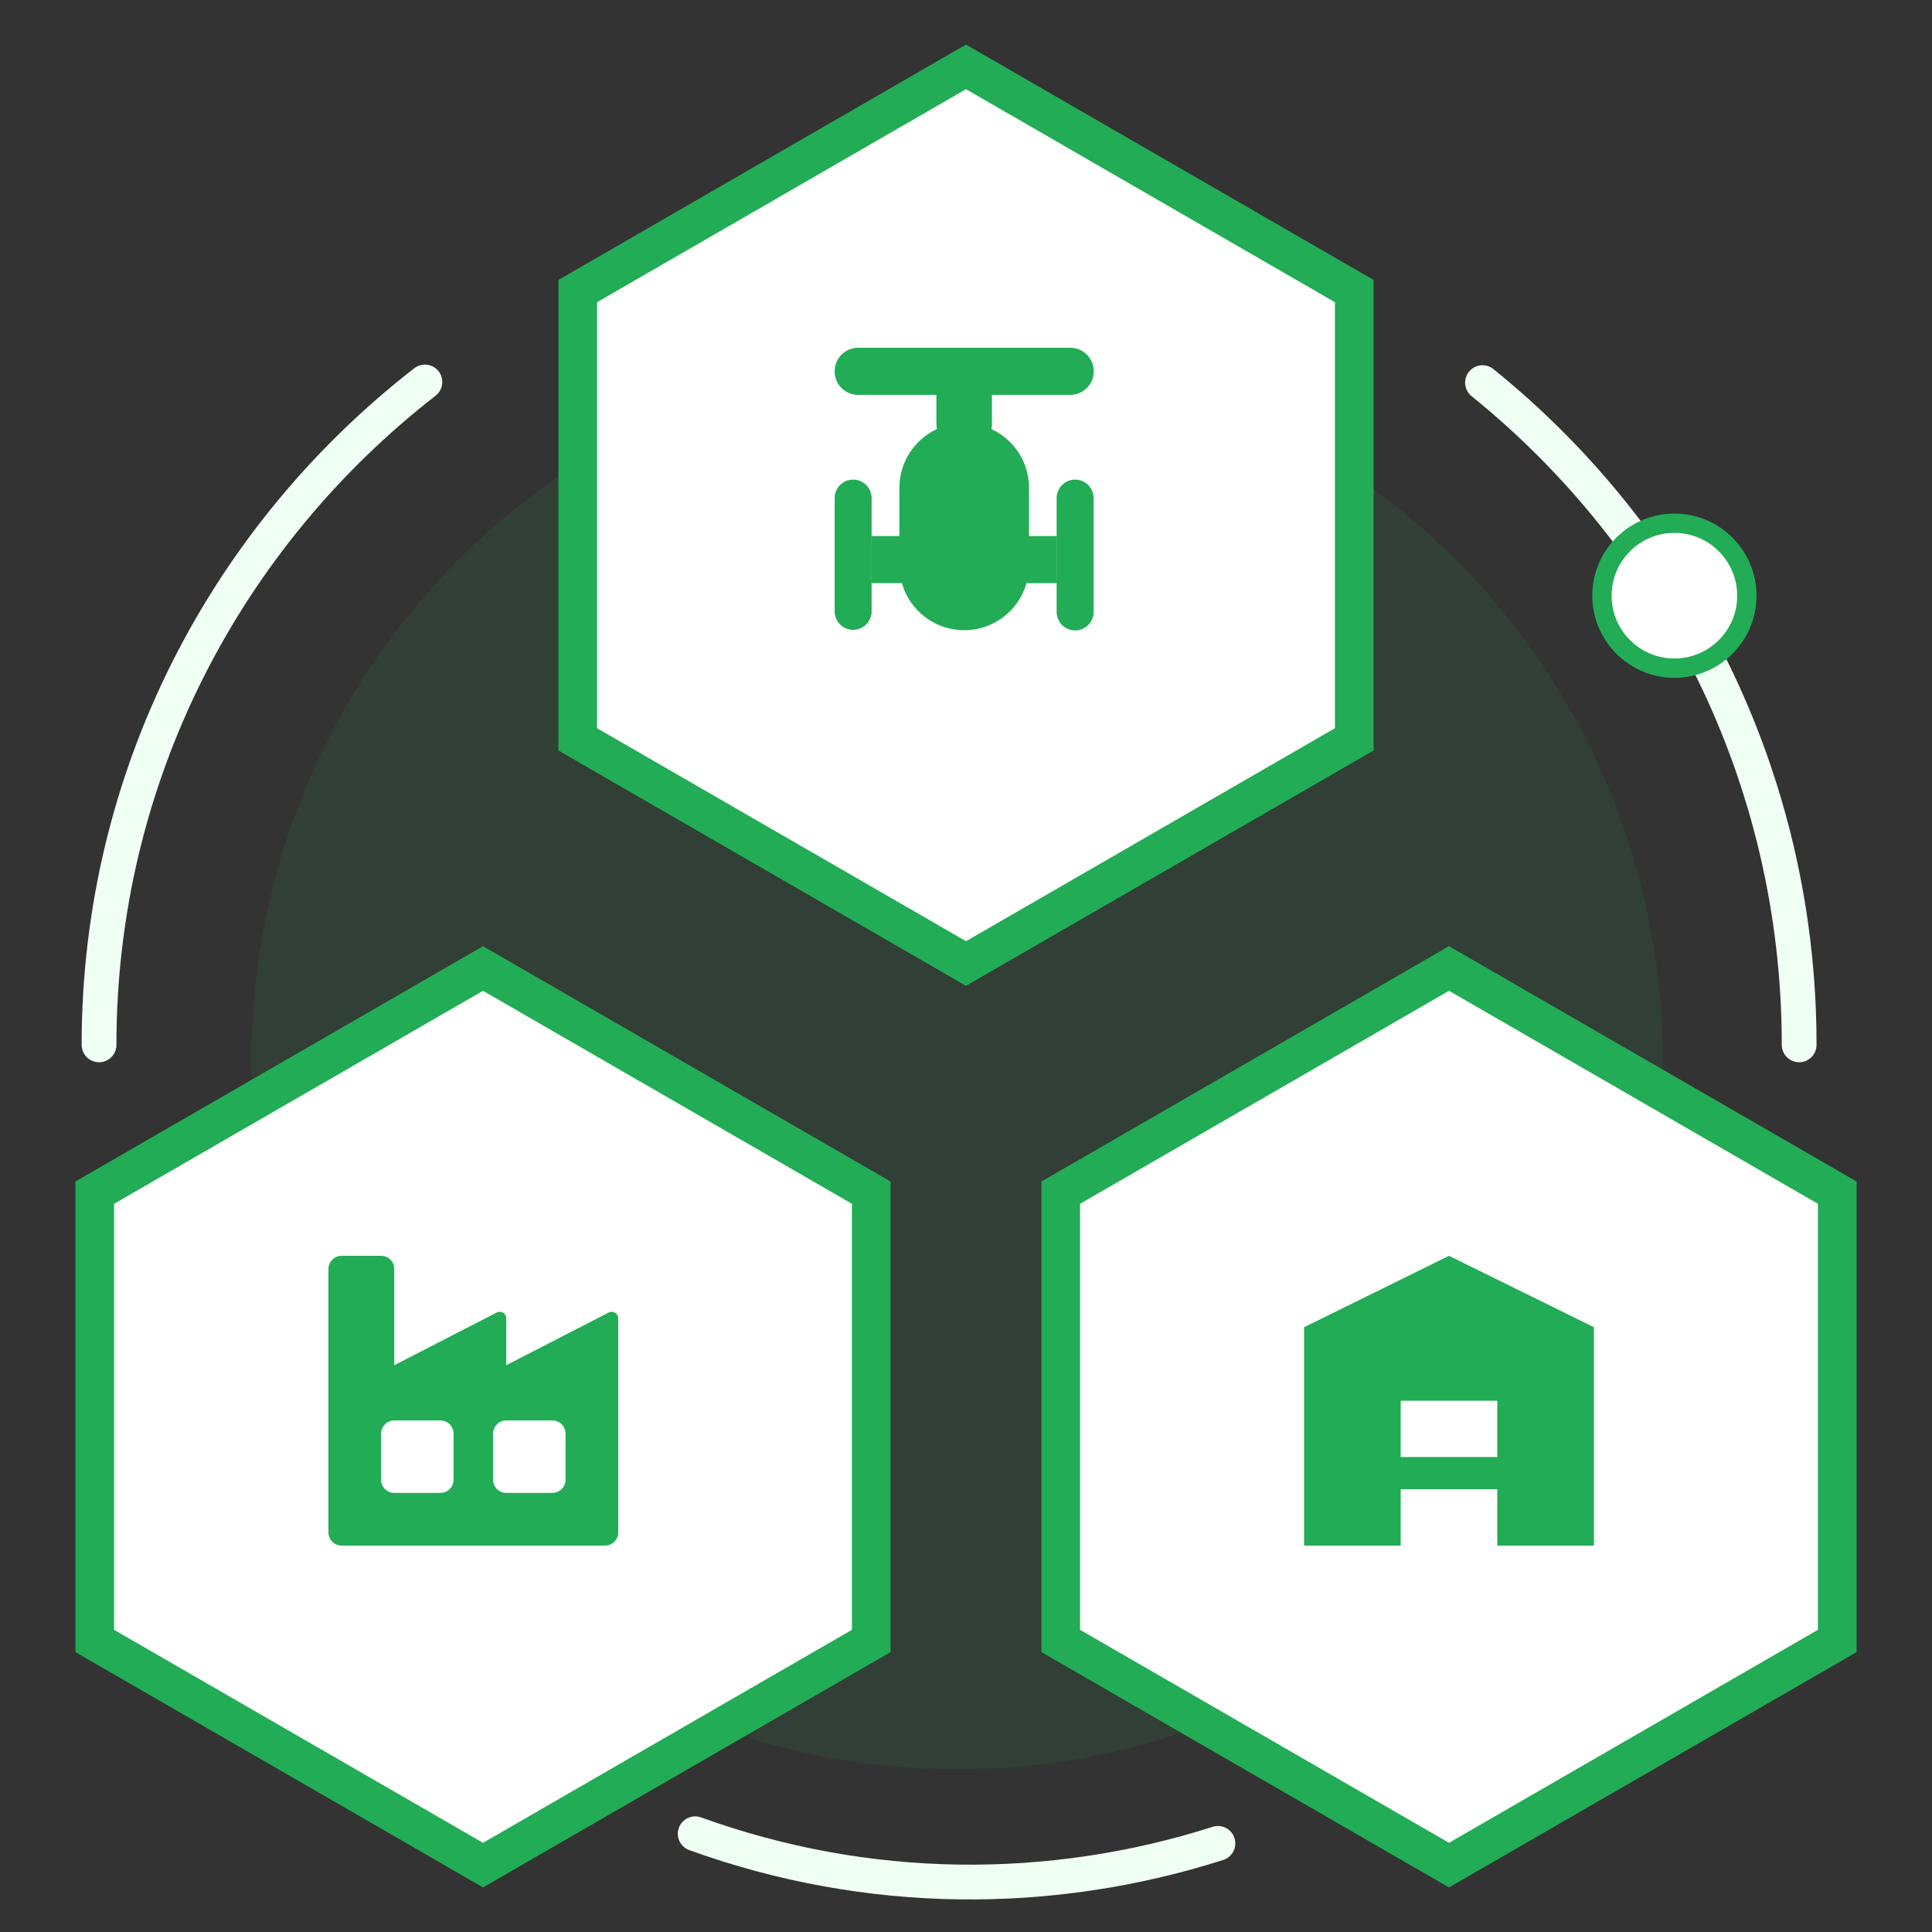 <svg width="100" height="100" viewBox="0 0 100 100" fill="none" xmlns="http://www.w3.org/2000/svg">
<rect x="0" y="0" width="100" height="100" fill="#333333" stroke="none"/>
<g clip-path="url(#clip0_93_612)">
<g clip-path="url(#clip1_93_612)">
<path d="M49.54 91.582C69.714 91.582 86.068 75.165 86.068 54.915C86.068 34.665 69.714 18.248 49.54 18.248C29.366 18.248 13.012 34.665 13.012 54.915C13.012 75.165 29.366 91.582 49.54 91.582Z" fill="#22ac55" fill-opacity="0.1"/>
<path d="M93.124 54.082C93.124 40.231 86.73 27.874 76.734 19.805" stroke="#F0FFF4" stroke-width="1.8" stroke-linecap="round"/>
<path d="M35.983 94.915C44.898 98.139 54.365 98.179 63.039 95.414" stroke="#F0FFF4" stroke-width="1.8" stroke-linecap="round"/>
<path d="M21.993 19.772C11.724 27.75 5.126 40.153 5.126 54.082" stroke="#F0FFF4" stroke-width="1.8" stroke-linecap="round"/>
<path fill-rule="evenodd" clip-rule="evenodd" d="M50 3.462L70.096 15.065V38.269L50 49.871L29.904 38.269V15.065L50 3.462Z" fill="white" stroke="#22ac55" stroke-width="2"/>
<path fill-rule="evenodd" clip-rule="evenodd" d="M75 50.129L95.096 61.731V84.936L75 96.538L54.904 84.936V61.731L75 50.129Z" fill="white" stroke="#22ac55" stroke-width="2"/>
<path fill-rule="evenodd" clip-rule="evenodd" d="M25 50.129L45.096 61.731V84.936L25 96.538L4.904 84.936V61.731L25 50.129Z" fill="white" stroke="#22ac55" stroke-width="2"/>
<path d="M86.667 34.583C88.738 34.583 90.417 32.904 90.417 30.833C90.417 28.762 88.738 27.083 86.667 27.083C84.596 27.083 82.917 28.762 82.917 30.833C82.917 32.904 84.596 34.583 86.667 34.583Z" fill="white" stroke="#22ac55"/>
<path fill-rule="evenodd" clip-rule="evenodd" d="M51.343 20.438H55.398C55.557 20.438 55.715 20.407 55.862 20.346C56.01 20.285 56.144 20.195 56.256 20.082C56.369 19.97 56.459 19.835 56.52 19.688C56.581 19.541 56.612 19.383 56.612 19.223C56.613 19.063 56.582 18.904 56.522 18.756C56.461 18.607 56.372 18.473 56.259 18.359C56.146 18.245 56.012 18.155 55.864 18.093C55.716 18.032 55.558 18 55.398 18H44.413C44.254 18 44.096 18.032 43.948 18.093C43.801 18.155 43.667 18.245 43.555 18.358C43.442 18.471 43.353 18.605 43.292 18.753C43.232 18.9 43.201 19.058 43.201 19.218C43.2 19.378 43.231 19.537 43.292 19.685C43.352 19.833 43.441 19.967 43.554 20.081C43.667 20.194 43.801 20.284 43.949 20.346C44.097 20.407 44.255 20.438 44.415 20.438H48.468V21.924C48.468 22.019 48.477 22.113 48.496 22.207C47.916 22.475 47.425 22.904 47.08 23.443C46.736 23.982 46.553 24.608 46.553 25.247V27.748H45.118V30.184H46.683C46.882 30.886 47.305 31.503 47.887 31.943C48.469 32.383 49.178 32.621 49.907 32.621C50.637 32.621 51.346 32.383 51.928 31.943C52.51 31.503 52.933 30.886 53.132 30.184H54.692V27.748H53.261V25.247C53.261 24.608 53.078 23.983 52.734 23.445C52.389 22.906 51.898 22.478 51.317 22.211C51.335 22.117 51.344 22.023 51.343 21.927V20.438ZM44.158 24.825C44.032 24.824 43.908 24.849 43.791 24.896C43.675 24.945 43.569 25.015 43.481 25.104C43.392 25.193 43.321 25.299 43.273 25.415C43.225 25.531 43.201 25.656 43.201 25.782V31.681C43.211 31.93 43.317 32.165 43.498 32.336C43.678 32.508 43.917 32.602 44.166 32.6C44.415 32.598 44.653 32.499 44.83 32.324C45.007 32.15 45.109 31.913 45.114 31.664V25.782C45.115 25.656 45.091 25.531 45.043 25.415C44.995 25.298 44.925 25.192 44.836 25.103C44.747 25.014 44.641 24.944 44.525 24.896C44.409 24.848 44.284 24.824 44.158 24.825ZM54.692 30.187H54.697V27.748H54.692V25.782C54.692 25.528 54.792 25.284 54.972 25.105C55.152 24.925 55.395 24.824 55.649 24.824C55.903 24.824 56.147 24.925 56.326 25.105C56.506 25.284 56.607 25.528 56.607 25.782V31.669C56.608 31.922 56.508 32.166 56.329 32.347C56.151 32.527 55.908 32.629 55.654 32.631C55.4 32.632 55.156 32.532 54.975 32.353C54.795 32.175 54.693 31.931 54.692 31.678V30.187Z" fill="#22ac55"/>
<path fill-rule="evenodd" clip-rule="evenodd" d="M67.5 68.696L75 65L82.5 68.696V80L77.499 80V77.083H72.499V80L67.5 80V68.696ZM72.499 75.417H77.499V72.5H72.499V75.417Z" fill="#22ac55"/>
<path d="M31.317 80H17.681C17.5 80 17.327 79.928 17.199 79.8C17.071 79.672 16.999 79.499 16.999 79.318V65.682C16.999 65.501 17.071 65.328 17.199 65.2C17.327 65.072 17.5 65 17.681 65H19.727C19.816 65 19.905 65.018 19.988 65.052C20.07 65.086 20.145 65.136 20.209 65.2C20.272 65.263 20.322 65.338 20.357 65.421C20.391 65.504 20.408 65.592 20.408 65.682V70.662L25.695 67.944C25.713 67.933 25.731 67.925 25.751 67.918C25.757 67.916 25.764 67.914 25.77 67.912C25.783 67.908 25.796 67.905 25.81 67.903C25.821 67.901 25.832 67.9 25.844 67.9C25.85 67.9 25.856 67.898 25.863 67.898C25.867 67.898 25.87 67.899 25.874 67.899C25.886 67.9 25.898 67.901 25.91 67.903C25.921 67.904 25.932 67.906 25.942 67.908C25.953 67.911 25.959 67.913 25.966 67.916C25.981 67.92 25.994 67.925 26.008 67.931C26.011 67.933 26.014 67.934 26.017 67.936C26.073 67.964 26.12 68.007 26.153 68.061C26.186 68.114 26.204 68.176 26.204 68.239V70.662L31.49 67.944C31.508 67.933 31.527 67.925 31.546 67.918C31.553 67.916 31.559 67.914 31.566 67.912C31.579 67.908 31.592 67.905 31.605 67.903C31.616 67.901 31.628 67.9 31.639 67.9C31.646 67.9 31.652 67.898 31.658 67.898C31.662 67.898 31.666 67.899 31.67 67.899C31.682 67.9 31.694 67.901 31.705 67.903C31.716 67.904 31.727 67.906 31.738 67.908C31.749 67.911 31.754 67.913 31.762 67.916C31.776 67.92 31.79 67.925 31.803 67.931C31.806 67.933 31.809 67.934 31.812 67.936C31.868 67.964 31.915 68.007 31.948 68.061C31.982 68.114 31.999 68.176 31.999 68.239V79.318C31.999 79.499 31.927 79.672 31.8 79.8C31.672 79.928 31.498 80 31.317 80ZM23.477 74.204C23.477 74.024 23.405 73.85 23.277 73.722C23.149 73.595 22.976 73.523 22.795 73.523H20.408C20.227 73.523 20.054 73.595 19.926 73.722C19.798 73.85 19.727 74.024 19.727 74.204V76.591C19.727 76.772 19.798 76.945 19.926 77.073C20.054 77.201 20.227 77.273 20.408 77.273H22.795C22.976 77.273 23.149 77.201 23.277 77.073C23.405 76.945 23.477 76.772 23.477 76.591V74.204ZM29.272 74.204C29.272 74.024 29.2 73.85 29.072 73.722C28.944 73.595 28.771 73.523 28.59 73.523H26.204C26.023 73.523 25.85 73.595 25.722 73.722C25.594 73.85 25.522 74.024 25.522 74.204V76.591C25.522 76.772 25.594 76.945 25.722 77.073C25.85 77.201 26.023 77.273 26.204 77.273H28.59C28.771 77.273 28.944 77.201 29.072 77.073C29.2 76.945 29.272 76.772 29.272 76.591V74.204Z" fill="#22ac55"/>
</g>
</g>
<defs>
<clipPath id="clip0_93_612">
<rect width="100" height="100" fill="white"/>
</clipPath>
<clipPath id="clip1_93_612">
<rect width="100" height="100" fill="white"/>
</clipPath>
</defs>
</svg>
